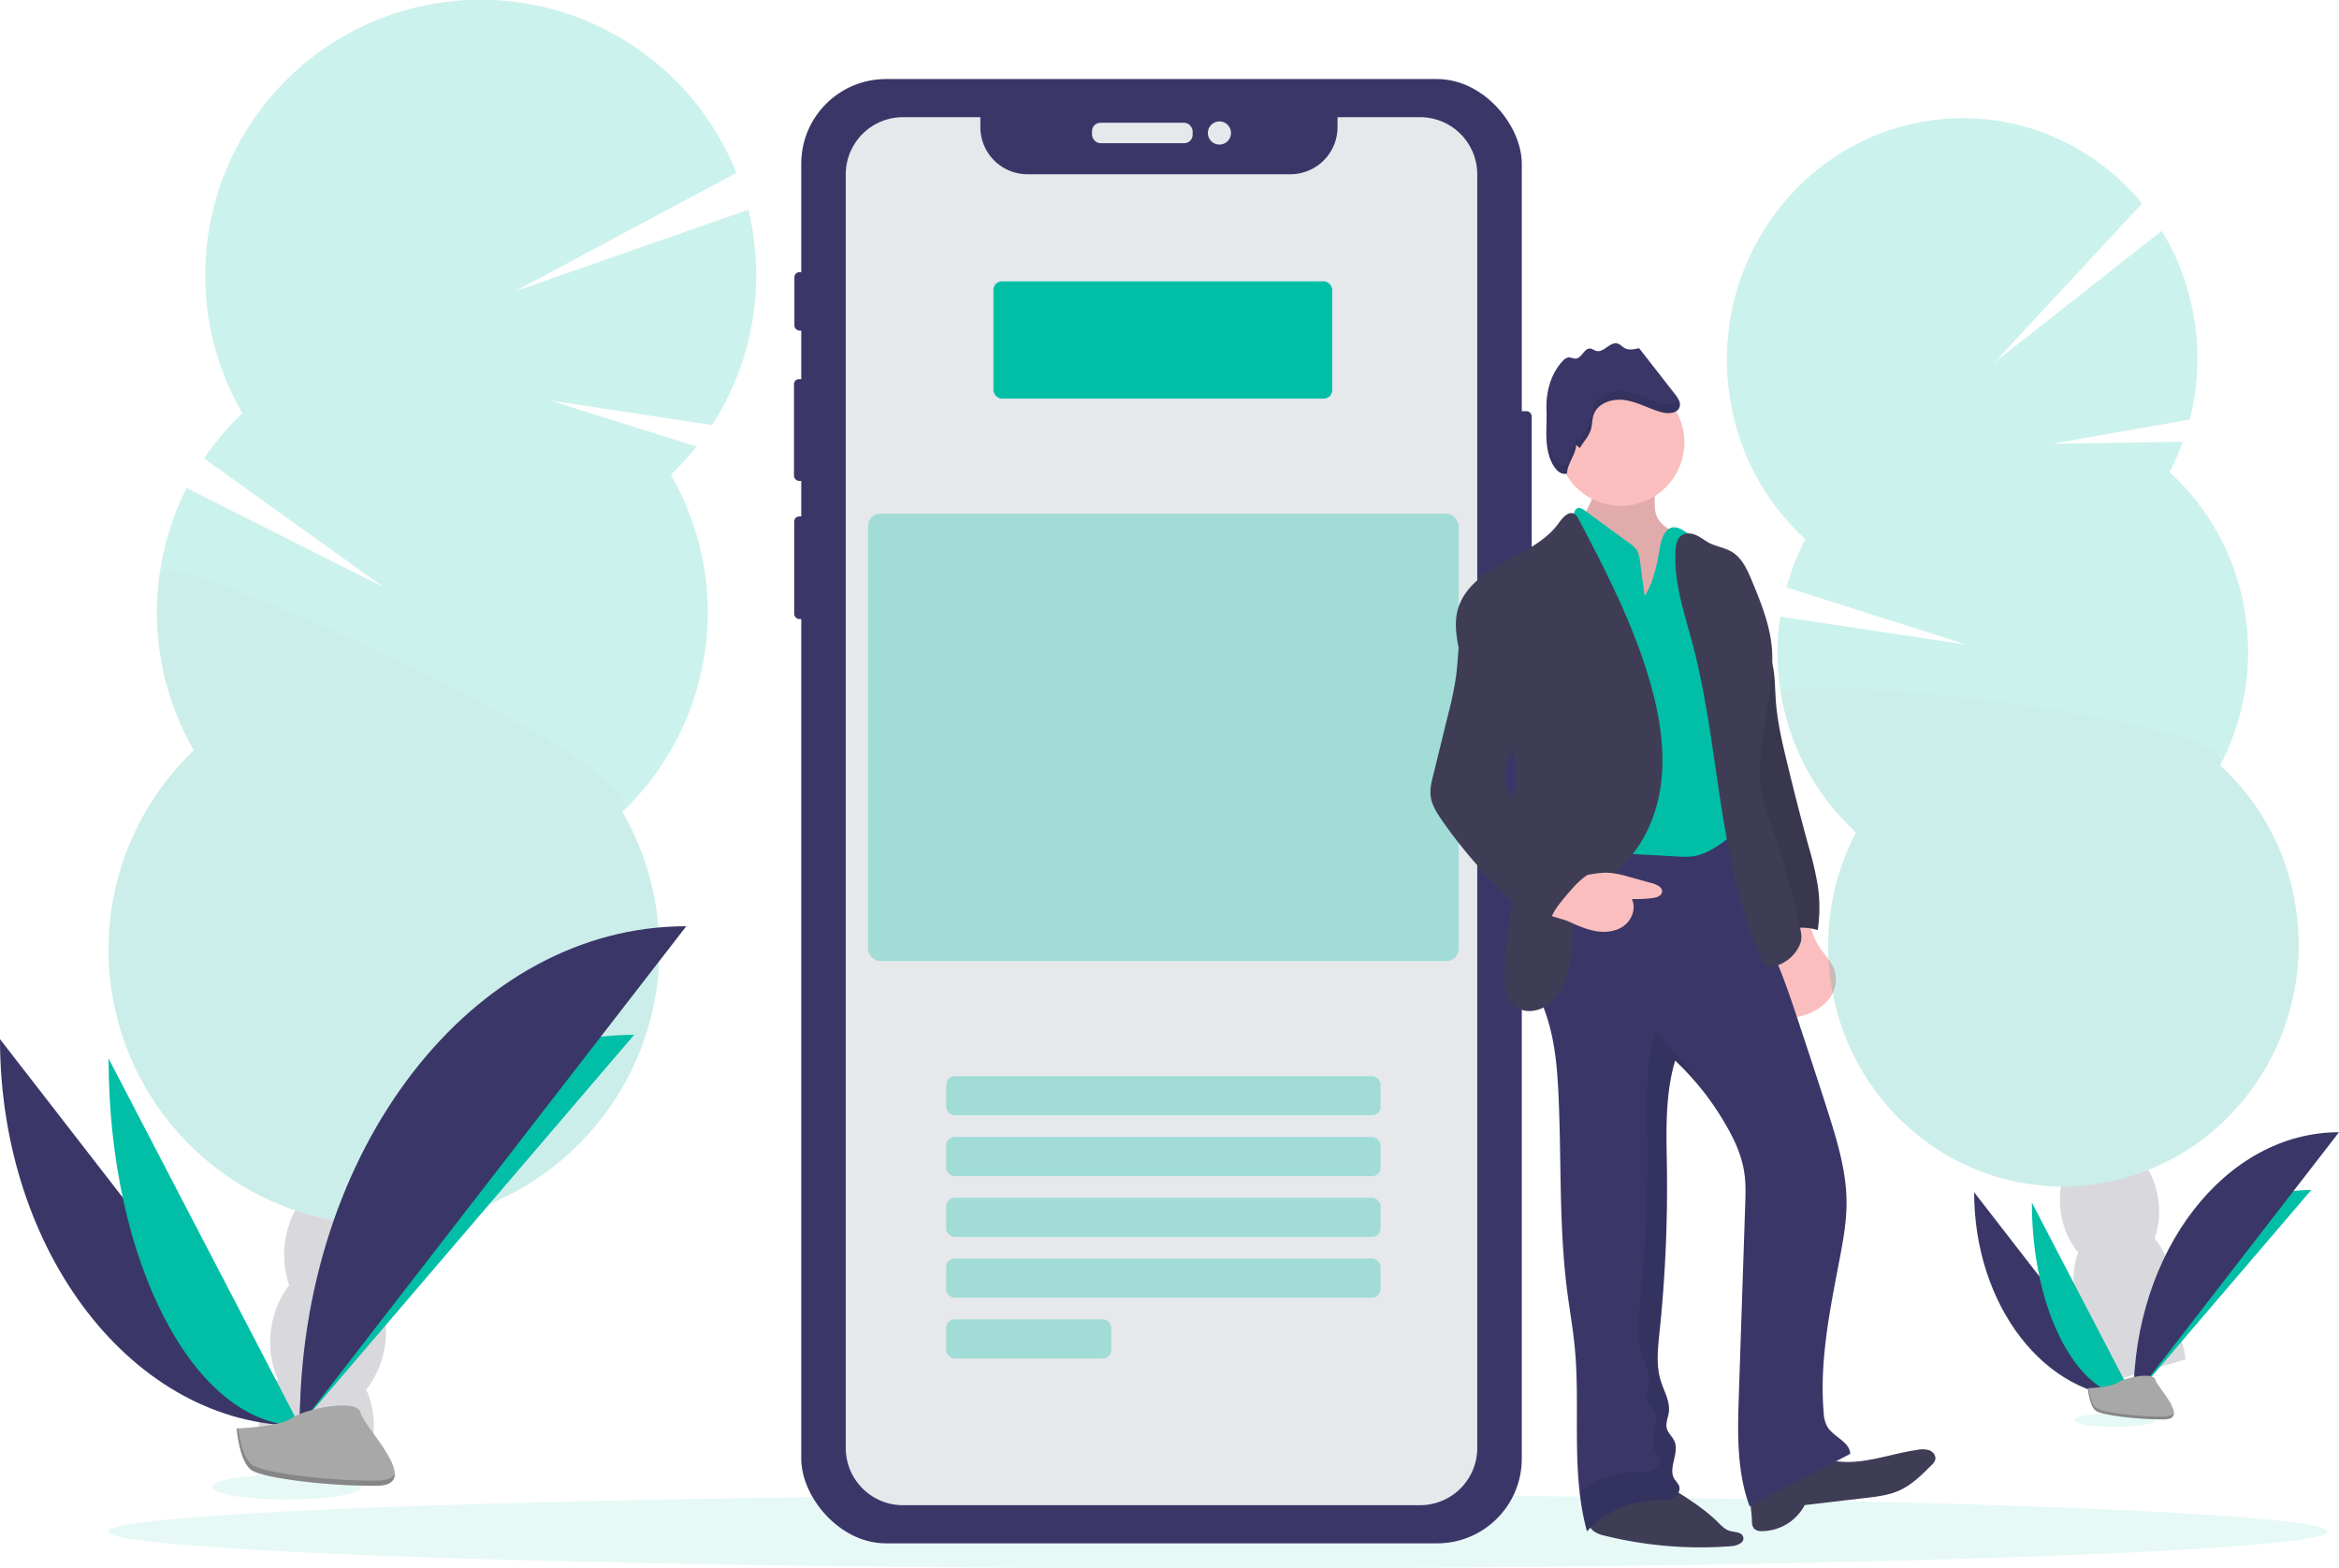 <svg xmlns="http://www.w3.org/2000/svg" data-name="Layer 1" width="1077" height="722.2" viewBox="0 0 1077 722.2"><g opacity=".2"><path d="M119.24 655.43a47 47 0 0 0-.43 7.86q26.15.42 52.5 1.75c.12-.68.24-1.38.34-2.09a41.67 41.67 0 0 0-2.45-21.73c-3.62-8.83-10.37-15.14-18.82-16.35s-16.69 2.94-22.64 10.36a41.74 41.74 0 0 0-8.5 20.2" fill="#3f3d56"/><ellipse cx="212.98" cy="706.15" rx="34.66" ry="26.48" transform="rotate(-82 129.937 696.49)" fill="#3f3d56"/><ellipse cx="219.01" cy="664.22" rx="34.66" ry="26.48" transform="rotate(-81.82 136.98 655.267)" fill="#3f3d56"/><ellipse cx="225.03" cy="622.29" rx="34.66" ry="26.48" transform="rotate(-81.82 143.005 613.338)" fill="#3f3d56"/><ellipse cx="231.06" cy="580.36" rx="34.66" ry="26.48" transform="rotate(-81.82 149.03 571.409)" fill="#3f3d56"/><path d="M308.9 218.62a127 127 0 0 0 11.82-13l-67.22-21.17 74.39 11.26a127.08 127.08 0 0 0 16.69-99.12L237.21 134.1l101.88-54.49a126.83 126.83 0 1 0-227.52 110.65 127.6 127.6 0 0 0-17.61 20.84l82.71 59.28-90.71-45.68a126.9 126.9 0 0 0 3.3 120.79 126.82 126.82 0 1 0 197.33 28.35 126.83 126.83 0 0 0 22.31-155.22" fill="#00bfa6"/><path d="M73.55 264.02a126.32 126.32 0 0 0 15.71 81.47 126.82 126.82 0 1 0 197.33 28.35C306.5 354.9 75.58 249.93 73.55 264.02" opacity=".1"/></g><path d="M0 478.5c0 98.38 61.72 178 138 178" fill="#3a3768"/><path d="M138 656.5c0-99.49 68.88-180 154-180M50 487.42c0 93.45 39.36 169.08 88 169.08" fill="#00bfa6"/><path d="M138 656.5c0-127.13 79.61-230 178-230" fill="#3a3768"/><ellipse cx="132.01" cy="684.71" rx="34.31" ry="5.8" fill="#00bfa6" opacity=".1"/><path d="M108.97 657.75s19.57-.6 25.47-4.8 30.1-9.21 31.56-2.48 29.42 33.5 7.32 33.68-51.34-3.44-57.23-7-7.12-19.4-7.12-19.4" fill="#a8a8a8"/><path d="M173.72 681.81c-22.1.17-51.34-3.45-57.23-7-4.48-2.73-6.27-12.53-6.87-17h-.65s1.24 15.79 7.12 19.37 35.14 7.21 57.23 7c6.38 0 8.58-2.32 8.46-5.68-.89 2-3.28 3.27-8.06 3.31" opacity=".2"/><ellipse cx="560.68" cy="705.21" rx="511" ry="16.99" fill="#00bfa6" opacity=".1"/><rect x="695.36" y="189.35" width="9.91" height="81.73" rx="2.29" fill="#3a3768"/><rect x="365.79" y="125.32" width="5.56" height="26.91" rx="2.29" fill="#3a3768"/><rect x="365.59" y="174.58" width="6.27" height="46.84" rx="2.29" fill="#3a3768"/><rect x="365.69" y="237.81" width="5.97" height="47.24" rx="2.29" fill="#3a3768"/><rect x="368.94" y="36.4" width="331.77" height="674.27" rx="38.99" fill="#3a3768"/><rect x="502.82" y="56.53" width="46.33" height="9.41" rx="3.87" fill="#e6e8ec"/><circle cx="561.49" cy="61.24" r="5.34" fill="#e6e8ec"/><path d="M653.87 53.96h-38v4.57a21.7 21.7 0 0 1-21.7 21.7H473.11a21.69 21.69 0 0 1-21.7-21.7v-4.57h-35.63a26.35 26.35 0 0 0-26.35 26.35v586.44a26.35 26.35 0 0 0 26.35 26.35h238.09a26.34 26.34 0 0 0 26.34-26.35V80.31a26.34 26.34 0 0 0-26.34-26.35" fill="#e6e8ec"/><rect x="457.43" y="129.55" width="156" height="54" rx="3.88" fill="#00bfa6"/><g opacity=".3" fill="#00bfa6"><rect x="435.68" y="495.55" width="200" height="18" rx="3.88"/><rect x="435.68" y="523.55" width="200" height="18" rx="3.88"/><rect x="435.68" y="551.55" width="200" height="18" rx="3.88"/><rect x="435.68" y="579.55" width="200" height="18" rx="3.88"/><rect x="435.68" y="607.55" width="76" height="18" rx="3.88"/></g><rect x="399.68" y="236.55" width="272" height="206" rx="5.71" fill="#00bfa6" opacity=".3"/><path d="M818.4 457.88c.3 4 1.42 8.74 5.2 10.12a9.67 9.67 0 0 0 5.56-.09 23.55 23.55 0 0 0 12.34-7.07c3.14-3.66 4.72-8.83 3.39-13.46-1.26-4.42-4.83-7.72-7.34-11.57-2.93-4.49-3.87-9.57-5.91-14.39-16.14 1.55-14.14 24.44-13.24 36.46" fill="#fbbebe"/><path d="M801.4 265.1c-2.15 7 5.47 14.62 7.93 21.5s5.77 13.5 7.1 20.7c.91 4.95.86 10 1.22 15.05.66 9.45 2.76 18.72 5 27.91q4.75 19.92 10.17 39.67a148 148 0 0 1 4.23 18.23 70 70 0 0 1-.08 20.09 25.66 25.66 0 0 0-19.08 1.75 56.7 56.7 0 0 1-7.25-23.59 123 123 0 0 1 .14-14.77c.64-13.91-5.39-27.84-5.59-41.76a78.7 78.7 0 0 0-1.14-14.4c-.66-3.27-.6-9.39-1.31-12.65-1.13-5.18 3.73-7.57 3.46-12.88l-1.48-29c-.31-5.08-5.41-11.31-3.32-15.85" fill="#3f3d56"/><path d="M801.4 265.1c-2.15 7 5.47 14.62 7.93 21.5s5.77 13.5 7.1 20.7c.91 4.95.86 10 1.22 15.05.66 9.45 2.76 18.72 5 27.91q4.75 19.92 10.17 39.67a148 148 0 0 1 4.23 18.23 70 70 0 0 1-.08 20.09 25.66 25.66 0 0 0-19.08 1.75 56.7 56.7 0 0 1-7.25-23.59 123 123 0 0 1 .14-14.77c.64-13.91-5.39-27.84-5.59-41.76a78.7 78.7 0 0 0-1.14-14.4c-.66-3.27-.6-9.39-1.31-12.65-1.13-5.18 3.73-7.57 3.46-12.88l-1.48-29c-.31-5.08-5.41-11.31-3.32-15.85" opacity=".1"/><path d="M728.38 242.63a11.1 11.1 0 0 0 2.29 4.62 257 257 0 0 0 34.44 39 18.3 18.3 0 0 0 3.23-4.55 68.85 68.85 0 0 0 8.41-34.6c-5.79-1.86-12.34-4.46-14.2-10.24-1.46-4.56.51-10-2.08-14.06-3.66-5.72-19.24-6.46-24.25-2.3-3.27 2.72-2.1 5.26-3.14 8.94-1.15 4.01-5.34 8.9-4.7 13.19" fill="#fbbebe"/><path d="M728.38 242.63a11.1 11.1 0 0 0 2.29 4.62 257 257 0 0 0 34.44 39 18.3 18.3 0 0 0 3.23-4.55 68.85 68.85 0 0 0 8.41-34.6c-5.79-1.86-12.34-4.46-14.2-10.24-1.46-4.56.51-10-2.08-14.06-3.66-5.72-19.24-6.46-24.25-2.3-3.27 2.72-2.1 5.26-3.14 8.94-1.15 4.01-5.34 8.9-4.7 13.19" opacity=".1"/><path d="M733.58 704.88a13.36 13.36 0 0 0 5.48 2.3 183.6 183.6 0 0 0 58.2 4.79c2.6-.2 6.08-1.6 5.44-4.13s-4-2.22-6.3-2.93c-2.17-.66-3.8-2.41-5.41-4-6-5.95-13.27-10.54-20.42-15.08a18.7 18.7 0 0 0-5.75-2.78c-2.48-.56-5.06-.09-7.55.39-6.3 1.19-18.32 1-23.3 5.66-3.99 3.7-4.58 12.12-.39 15.78m73.07-4.99c0 1.55.17 3.29 1.36 4.29a5 5 0 0 0 3.23.87 22.52 22.52 0 0 0 19.76-12l28-3.27c5.3-.62 10.7-1.26 15.56-3.46 5.75-2.59 10.34-7.17 14.8-11.64a5.87 5.87 0 0 0 1.72-2.48c.47-1.77-.88-3.62-2.57-4.32a10.3 10.3 0 0 0-5.41-.29c-13.67 1.88-27.39 8-40.76 4.59-3.28-.83-6.52-2.24-9.89-2a20.5 20.5 0 0 0-5.29 1.42c-4.35 1.6-17.35 3.86-20.23 7.55s-.28 16.34-.28 20.74" fill="#3f3d56"/><path d="M735.87 387.24c-4 6.24-12.42 7.59-18.31 12.06-9 6.87-10.59 19.67-11.1 31-.36 7.85-.57 15.8 1.17 23.46 1.21 5.34 3.35 10.41 5 15.65 3.5 11.36 4.47 23.34 5 35.23 1.38 30 .16 60.18 4 90 1.1 8.52 2.62 17 3.45 25.55 2.76 28.32-1.91 57.52 5.67 84.94a44.14 44.14 0 0 1 31.75-14.22c2.51 0 5.12.15 7.42-.86s4.11-3.69 3.16-6a19 19 0 0 0-2-2.83c-3.3-5 2.32-12.08-.09-17.59-.92-2.11-2.94-3.68-3.52-5.92-.63-2.42.59-4.9.93-7.38.67-5-2.2-9.65-3.69-14.45-2.25-7.25-1.35-15-.57-22.59a642 642 0 0 0 3.4-74.66c-.22-16.87-1.06-34.1 3.8-50.26a128 128 0 0 1 23.12 29.26c3.88 6.62 7.23 13.68 8.52 21.24 1 5.54.76 11.21.57 16.84l-2.88 86.3c-.59 17.39-1.09 35.3 4.95 51.63 15.32-8.17 31-16 46.33-24.21-.26-5.66-7.85-7.72-10.66-12.64a15.7 15.7 0 0 1-1.59-6.59c-1.95-23.38 2.83-46.74 7.24-69.78 1.68-8.78 3.31-17.62 3.31-26.56 0-14.18-4.16-28-8.44-41.5-4.54-14.32-9.29-28.57-14-42.82-3.05-9.15-6.1-18.31-9.91-27.17-3.61-8.37-7.89-16.47-11-25.05-4.93-13.78-6.61-28.47-8.27-43-20.84 4.15-41.98 8.78-62.76 12.92" fill="#3a3768"/><circle cx="746.35" cy="203.73" r="29.22" fill="#fbbebe"/><path d="m757.27 274.37-2.12-15.84a12.8 12.8 0 0 0-1.4-5.06 13 13 0 0 0-3.66-3.5l-20.36-14.87c-1-.76-2.38-1.56-3.53-1a3.36 3.36 0 0 0-1.42 2.07c-3.21 9.51-1.23 19.86-.1 29.83.94 8.31 1.26 16.68 1.58 25a187 187 0 0 1 0 22.68c-1.11 13.08-5 26.25-2.39 39.11 1.71 8.51 4.75 16.42 5.46 25.08.48 6 .33 12.1 2.23 17.79 7-3 14.92-2.68 22.54-2.27l18.46 1a33.6 33.6 0 0 0 7.7-.18 25.9 25.9 0 0 0 8.06-3.16 55.3 55.3 0 0 0 16.86-14.7c-3.12-15.07-.1-30.63-2.17-45.88-1.2-8.79-4.17-17.25-5.57-26-1.73-10.8-1-22-4.15-32.49a93.5 93.5 0 0 0-6.63-15.37 28.44 28.44 0 0 0-12.72-12.95 6.9 6.9 0 0 0-3.33-.85c-2.95.16-4.77 3.28-5.58 6.12-1 3.41-1.29 7-2.06 10.41-1.18 5.02-2.8 10.82-5.7 15.03" fill="#00bfa6"/><path d="M697.38 462.88c3.9 4.11 11 3.1 15.52-.29 9.85-7.36 10.76-21.47 11.3-33.75.19-4.41.49-9 2.56-12.86 3.17-6 9.71-9.1 15.15-13.08 12.9-9.45 20.48-25 22.74-40.79s-.33-32-4.69-47.37c-7.54-26.57-20.24-51.34-33.13-75.76a5.5 5.5 0 0 0-1.8-2.29c-2.62-1.63-5.46 1.58-7.25 4.09-6.07 8.51-16.07 13.06-25.23 18.09s-18.53 11.73-21.3 21.8c-1.86 6.76-.41 13.93 1 20.78s6.34 12.29 10.07 18.06A176 176 0 0 1 694 339.4a37.5 37.5 0 0 1 3 8.07 48 48 0 0 1 .79 10c.22 20.72.43 41.51-2.08 62.09-1.41 11.63-3.69 23.31-2.65 35 .28 3.17 2.11 5.97 4.32 8.32" fill="#3f3d56"/><path d="M722.08 424.25c4.17 1.87 8.37 3.79 12.88 4.53s9.42.14 13-2.64 5.45-8.08 3.41-12.16a61.6 61.6 0 0 0 9.6-.45c1.82-.24 4-.94 4.32-2.75.33-2.13-2.24-3.4-4.31-4l-11.15-3.08a40.2 40.2 0 0 0-10.08-1.86 41 41 0 0 0-6.33.63l-16.92 2.63a3.1 3.1 0 0 0-1.28.4 3 3 0 0 0-1 1.68c-.82 2.6-4.61 9.84-3.31 12.41 1.07 2.17 8.84 3.51 11.17 4.66" fill="#fbbebe"/><path d="M828.64 435.21a17.29 17.29 0 0 1-10.86 9.51 5.94 5.94 0 0 1-3.23.21c-2-.55-3.1-2.64-3.93-4.54-19.81-45.09-18.7-96.4-31.29-144-3.74-14.13-8.74-28.33-7.84-42.92.16-2.61.71-5.54 2.89-7 1.94-1.3 4.58-.95 6.71 0s3.95 2.5 6 3.56c3.31 1.69 7.16 2.17 10.34 4.08 4.72 2.84 7.13 8.24 9.24 13.32 4.51 10.85 9 22 9.36 33.76.76 22.84-9.37 44.79-4.09 67a133 133 0 0 0 4.08 12.94 394 394 0 0 1 13 46.81c.59 2.71.72 4.78-.38 7.27" fill="#3f3d56"/><path d="M727.4 206.3c1.74-2.84 4.17-5.33 5.12-8.52.67-2.26.53-4.73 1.33-6.95 2-5.48 8.95-7.5 14.69-6.55s10.93 4 16.54 5.53c3.11.85 7.44.59 8.32-2.51.58-2.06-.82-4.11-2.14-5.8l-16.56-21.21c-2.19.56-4.62 1.09-6.6 0-1.15-.62-2-1.74-3.28-2.09-3.45-1-6.34 4.31-9.8 3.38-1-.26-1.79-1-2.79-1.08-2.79-.23-3.84 4.39-6.63 4.62-1.16.1-2.27-.64-3.43-.53a4.4 4.4 0 0 0-2.59 1.61c-5.54 5.89-7.8 14.34-7.5 22.43s-1.09 15.91 2 23.38c1.37 3.25 4.12 7.09 7.48 6 0-4.4 4.1-8.79 4.15-13.18" fill="#3a3768"/><path d="M783.86 502.1a127 127 0 0 0-21.58-26.72c-4.86 16.16-4 33.39-3.8 50.26a642 642 0 0 1-3.4 74.66c-.78 7.55-1.68 15.34.57 22.59 1.49 4.8 4.36 9.47 3.69 14.45-.34 2.48-1.56 5-.93 7.38.58 2.24 2.6 3.81 3.52 5.92 2.41 5.51-3.21 12.56.09 17.59a19 19 0 0 1 2 2.83c1 2.32-.86 5-3.16 6s-4.91.84-7.42.86a44.2 44.2 0 0 0-26.14 9.11 118 118 0 0 0 3.41 18.1 44.14 44.14 0 0 1 31.79-14.22c2.51 0 5.12.15 7.42-.86s4.11-3.69 3.16-6a19 19 0 0 0-2-2.83c-3.3-5 2.32-12.08-.09-17.59-.92-2.11-2.94-3.68-3.52-5.92-.63-2.42.59-4.9.93-7.38.67-5-2.2-9.65-3.69-14.45-2.25-7.25-1.35-15-.57-22.59a642 642 0 0 0 3.4-74.66c-.22-16.87-1.06-34.1 3.8-50.26a123.5 123.5 0 0 1 12.52 13.73M712.1 189.57v-4.14c-.05 1.07-.06 2.14 0 3.21-.01.31 0 .62 0 .93m52.98-3.76c-5.61-1.54-10.79-4.59-16.54-5.53s-12.71 1.07-14.69 6.55c-.8 2.22-.66 4.69-1.33 6.95-.95 3.19-3.38 5.68-5.12 8.52l-1.65-1.46c0 4.39-4.1 8.78-4.15 13.18-3.36 1.09-6.11-2.75-7.48-6a30.2 30.2 0 0 1-2.07-11.26c-.09 5.23 0 10.33 2.07 15.26 1.37 3.26 4.12 7.1 7.48 6 0-4.4 4.1-8.79 4.15-13.18l1.65 1.46c1.74-2.84 4.17-5.33 5.12-8.52.67-2.26.53-4.73 1.33-6.95 2-5.48 8.95-7.5 14.69-6.55s10.93 4 16.54 5.53c3.11.85 7.44.59 8.32-2.51a4.42 4.42 0 0 0-.4-3.12c-1.39 2.26-5.13 2.39-7.92 1.63" opacity=".1"/><path d="M670.57 310.46a148 148 0 0 1-3.68 18.13l-7 28.53c-.75 3-1.51 6.16-1.17 9.27.46 4.19 2.84 7.9 5.25 11.36a226.6 226.6 0 0 0 49.53 51.44c-1.11-5.69 2.84-11 6.56-15.48s7.32-8.77 12.17-11.67q-18.18-17.15-35.22-35.45a18.5 18.5 0 0 1-3.06-3.95c-2.74-5.29 0-11.61 2.39-17.08 7.53-17.39 11.08-37.12 6.25-55.45-1.82-6.88-5-13.77-10.79-18-2.53-1.84-5.95-3.1-8.76-1.7a9.7 9.7 0 0 0-3 2.69c-8.97 10.91-7.9 24.06-9.47 37.36" fill="#3f3d56"/><g opacity=".2"><path d="M961.61 632.35a43 43 0 0 0 1.75 6.65q21.33-6.87 43.07-13c-.09-.6-.17-1.22-.28-1.84a36.7 36.7 0 0 0-7.79-17.36c-5.29-6.33-12.45-9.71-19.63-8.38s-12.76 7-15.61 14.84a37.43 37.43 0 0 0-1.51 19.09" fill="#3f3d56"/><ellipse cx="1039.09" cy="680.67" rx="22.64" ry="30.29" transform="rotate(-8.99 442.48 1027.092)" fill="#3f3d56"/><ellipse cx="1032.8" cy="644.2" rx="22.64" ry="30.29" transform="rotate(-8.99 436.19 990.697)" fill="#3f3d56"/><ellipse cx="1026.5" cy="607.72" rx="22.64" ry="30.29" transform="rotate(-8.99 429.905 954.237)" fill="#3f3d56"/><ellipse cx="1020.2" cy="571.25" rx="22.64" ry="30.29" transform="rotate(-8.99 423.62 917.778)" fill="#3f3d56"/><path d="M998.97 217.41a112 112 0 0 0 6.14-14l-60.21.94 63.36-11.17a113.1 113.1 0 0 0 1.88-47.46 111.8 111.8 0 0 0-14.78-39.43L918.25 167l68.12-73.33c-24.08-29.18-62.3-44.76-101.74-37.5-58.9 10.85-98.22 68.53-87.81 128.83a110.78 110.78 0 0 0 34.48 63.31 113.4 113.4 0 0 0-8.72 22.15l82.92 26.38-85.79-12.91a113.5 113.5 0 0 0 .42 36.06 110.78 110.78 0 0 0 34.48 63.31 112.94 112.94 0 0 0-11.17 71.71c10.41 60.31 66.6 100.4 125.51 89.56s98.22-68.53 87.81-128.83a110.78 110.78 0 0 0-34.48-63.31 112.94 112.94 0 0 0 11.22-71.71 110.7 110.7 0 0 0-34.53-63.31" fill="#00bfa6"/><path d="M820.13 319.99a110.78 110.78 0 0 0 34.48 63.31 112.94 112.94 0 0 0-11.17 71.71c10.41 60.31 66.6 100.4 125.51 89.56s98.22-68.53 87.81-128.83a110.78 110.78 0 0 0-34.48-63.31c11.09-21.21-204.26-44.69-202.15-32.44" opacity=".1"/></g><path d="M909 549c0 52.31 32.81 94.64 73.37 94.64" fill="#3a3768"/><path d="M982.37 643.64c0-52.9 36.62-95.7 81.87-95.7m-128.66 5.81c0 49.68 20.93 89.89 46.79 89.89" fill="#00bfa6"/><path d="M982.37 643.64c0-67.59 42.32-122.28 94.63-122.28" fill="#3a3768"/><ellipse cx="973.89" cy="653.9" rx="18.68" ry="3.16" fill="#00bfa6" opacity=".1"/><path d="M961.35 639.23s10.65-.33 13.86-2.62 16.39-5 17.19-1.35 16 18.24 4 18.34-28-1.88-31.15-3.83-3.9-10.54-3.9-10.54" fill="#a8a8a8"/><path d="M996.59 652.32c-12 .1-27.94-1.87-31.15-3.83-2.44-1.48-3.41-6.82-3.74-9.28h-.35s.67 8.59 3.88 10.54 19.12 3.92 31.15 3.83c3.47 0 4.67-1.27 4.6-3.1-.48 1.13-1.8 1.82-4.39 1.84" opacity=".2"/></svg>